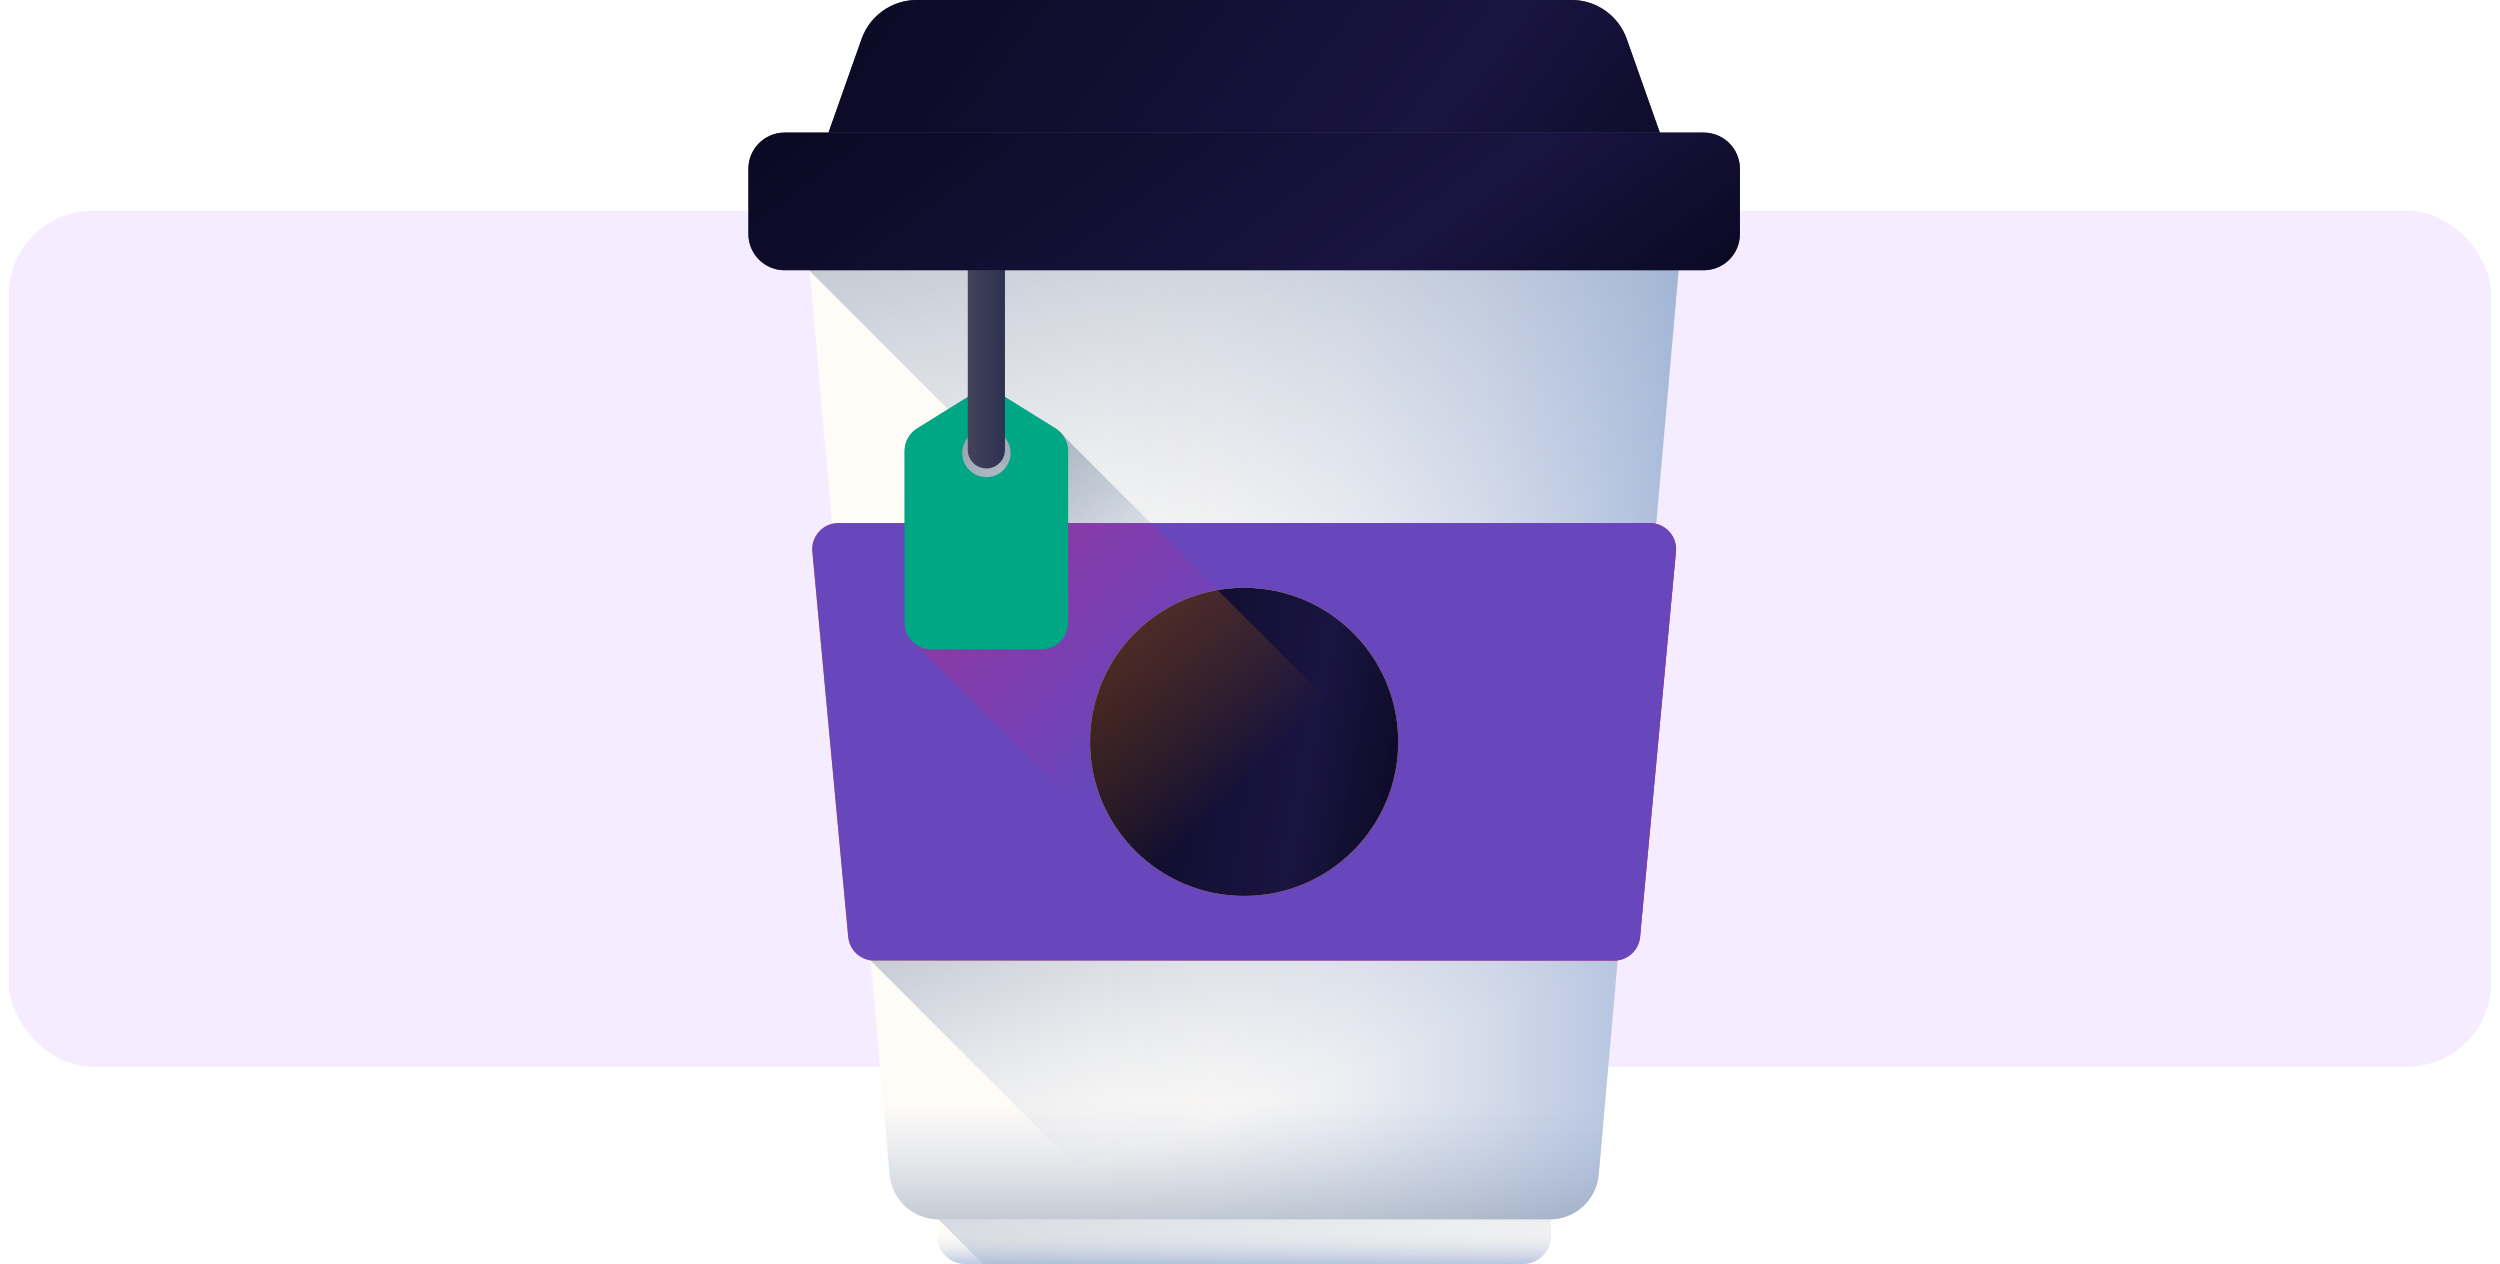 <svg xmlns="http://www.w3.org/2000/svg" width="178" height="90" viewBox="0 0 178 90" fill="none"><rect opacity="0.2" x="0.619" y="15" width="176.762" height="60.952" rx="6" fill="#CDA6FF"></rect><g clip-path="url(#clip0_205_275)"><path d="M108.429 90H68.736C67.627 90 66.727 89.101 66.727 87.99V83.134H110.438V87.99C110.439 89.101 109.539 90 108.429 90Z" fill="url(#paint0_linear_205_275)"></path><path d="M66.727 83.134V86.827L66.814 86.818L69.996 90H108.429C109.538 90 110.438 89.101 110.438 87.99V83.134H66.727Z" fill="url(#paint1_linear_205_275)"></path><path d="M110.351 86.818H66.816C65.006 86.818 63.496 85.435 63.337 83.632L57.182 13.964H119.986L113.831 83.632C113.671 85.435 112.161 86.818 110.351 86.818Z" fill="url(#paint2_linear_205_275)"></path><path d="M120.363 15.62H56.805L61.345 2.776C61.933 1.112 63.506 0 65.27 0H111.897C113.662 0 115.235 1.112 115.823 2.776L120.363 15.62Z" fill="url(#paint3_linear_205_275)"></path><path d="M120.363 15.62H56.805L61.345 2.776C61.933 1.112 63.506 0 65.27 0H111.897C113.662 0 115.235 1.112 115.823 2.776L120.363 15.62Z" fill="url(#paint4_linear_205_275)"></path><path d="M114.493 76.133L119.986 13.964H57.182L57.652 19.292L114.493 76.133Z" fill="url(#paint5_linear_205_275)"></path><path d="M75.697 31.01C75.553 30.809 75.371 30.635 75.155 30.501L71.234 28.065C70.619 27.683 69.841 27.683 69.226 28.065L65.305 30.501C64.746 30.848 64.406 31.459 64.406 32.117V44.333C64.406 44.968 64.718 45.528 65.196 45.873L86.606 67.284C86.952 67.762 87.513 68.073 88.147 68.073H95.989C97.04 68.073 97.892 67.222 97.892 66.171V53.955C97.892 53.344 97.596 52.776 97.107 52.421L75.697 31.01Z" fill="url(#paint6_linear_205_275)"></path><path d="M116.774 66.703L119.328 39.281C119.43 38.188 118.569 37.244 117.471 37.244H59.696C58.598 37.244 57.738 38.188 57.84 39.281L60.394 66.703C60.483 67.662 61.288 68.395 62.251 68.395H114.918C115.88 68.395 116.684 67.662 116.774 66.703Z" fill="url(#paint7_linear_205_275)"></path><path d="M116.774 66.703L119.328 39.281C119.43 38.188 118.569 37.244 117.471 37.244H59.696C58.598 37.244 57.738 38.188 57.84 39.281L60.394 66.703C60.483 67.662 61.288 68.395 62.251 68.395H114.918C115.88 68.395 116.684 67.662 116.774 66.703Z" fill="#6747BB"></path><path d="M64.406 44.332C64.406 44.968 64.718 45.528 65.196 45.873L86.606 67.284C86.952 67.761 87.513 68.073 88.147 68.073H95.989C97.04 68.073 97.892 67.222 97.892 66.171V53.955C97.892 53.344 97.596 52.776 97.107 52.42L81.931 37.244H64.406V44.332Z" fill="url(#paint8_linear_205_275)"></path><path d="M99.552 52.82C99.552 58.879 94.641 63.79 88.583 63.79C82.524 63.79 77.613 58.879 77.613 52.82C77.613 46.761 82.524 41.851 88.583 41.851C94.641 41.851 99.552 46.761 99.552 52.82Z" fill="url(#paint9_linear_205_275)"></path><path d="M99.552 52.82C99.552 58.879 94.641 63.79 88.583 63.79C82.524 63.79 77.613 58.879 77.613 52.82C77.613 46.761 82.524 41.851 88.583 41.851C94.641 41.851 99.552 46.761 99.552 52.82Z" fill="url(#paint10_linear_205_275)"></path><path d="M97.892 58.622V53.955C97.892 53.344 97.596 52.776 97.107 52.421L86.701 42.015C81.54 42.907 77.613 47.403 77.613 52.82C77.613 58.879 82.525 63.79 88.583 63.79C92.51 63.79 95.954 61.725 97.892 58.622Z" fill="url(#paint11_linear_205_275)"></path><path d="M75.155 30.501L71.234 28.065C70.619 27.683 69.841 27.683 69.226 28.065L65.305 30.501C64.746 30.848 64.406 31.459 64.406 32.117V44.333C64.406 45.383 65.258 46.235 66.309 46.235H74.151C75.202 46.235 76.053 45.383 76.053 44.333V32.117C76.053 31.459 75.713 30.848 75.155 30.501ZM70.23 33.971C69.279 33.971 68.509 33.2 68.509 32.25C68.509 31.3 69.279 30.53 70.23 30.53C71.18 30.53 71.95 31.3 71.95 32.25C71.95 33.2 71.18 33.971 70.23 33.971Z" fill="#00A785"></path><path d="M70.229 33.353C69.499 33.353 68.906 32.761 68.906 32.029V18.088C68.906 17.357 69.499 16.765 70.229 16.765C70.961 16.765 71.553 17.357 71.553 18.088V32.029C71.553 32.761 70.961 33.353 70.229 33.353Z" fill="url(#paint12_linear_205_275)"></path><path d="M121.304 19.24H55.862C54.44 19.24 53.287 18.087 53.287 16.665V12.017C53.287 10.595 54.44 9.442 55.862 9.442H121.304C122.726 9.442 123.879 10.595 123.879 12.017V16.665C123.879 18.087 122.726 19.24 121.304 19.24Z" fill="url(#paint13_linear_205_275)"></path><path d="M121.304 19.24H55.862C54.44 19.24 53.287 18.087 53.287 16.665V12.017C53.287 10.595 54.44 9.442 55.862 9.442H121.304C122.726 9.442 123.879 10.595 123.879 12.017V16.665C123.879 18.087 122.726 19.24 121.304 19.24Z" fill="url(#paint14_linear_205_275)"></path><path d="M61.99 68.395L63.336 83.633C63.495 85.436 65.006 86.818 66.816 86.818H110.351C112.161 86.818 113.671 85.436 113.83 83.633L115.176 68.395H61.99Z" fill="url(#paint15_linear_205_275)"></path><path d="M110.351 86.818C112.161 86.818 113.671 85.436 113.83 83.633L115.176 68.395H61.99L80.413 86.818H110.351Z" fill="url(#paint16_linear_205_275)"></path></g><defs><linearGradient id="paint0_linear_205_275" x1="88.583" y1="87.706" x2="88.583" y2="90.496" gradientUnits="userSpaceOnUse"><stop stop-color="#FFFCF8"></stop><stop offset="0.188" stop-color="#FAF8F6"></stop><stop offset="0.404" stop-color="#ECEEF2"></stop><stop offset="0.635" stop-color="#D5DCEA"></stop><stop offset="0.875" stop-color="#B5C4DF"></stop><stop offset="1" stop-color="#A1B5D8"></stop></linearGradient><linearGradient id="paint1_linear_205_275" x1="92.609" y1="100.467" x2="78.792" y2="47.334" gradientUnits="userSpaceOnUse"><stop stop-color="#A1B5D8" stop-opacity="0"></stop><stop offset="0.034" stop-color="#9FB3D5" stop-opacity="0.035"></stop><stop offset="0.452" stop-color="#8898AF" stop-opacity="0.451"></stop><stop offset="0.788" stop-color="#798898" stop-opacity="0.788"></stop><stop offset="1" stop-color="#748290"></stop></linearGradient><linearGradient id="paint2_linear_205_275" x1="78.349" y1="50.391" x2="121.403" y2="50.391" gradientUnits="userSpaceOnUse"><stop stop-color="#FFFCF8"></stop><stop offset="0.188" stop-color="#FAF8F6"></stop><stop offset="0.404" stop-color="#ECEEF2"></stop><stop offset="0.635" stop-color="#D5DCEA"></stop><stop offset="0.875" stop-color="#B5C4DF"></stop><stop offset="1" stop-color="#A1B5D8"></stop></linearGradient><linearGradient id="paint3_linear_205_275" x1="84.535" y1="1.599" x2="87.969" y2="13.49" gradientUnits="userSpaceOnUse"><stop stop-color="#45425A"></stop><stop offset="1" stop-color="#2D3251"></stop></linearGradient><linearGradient id="paint4_linear_205_275" x1="56.805" y1="0" x2="104.823" y2="36.221" gradientUnits="userSpaceOnUse"><stop stop-color="#0A0922"></stop><stop offset="0.688" stop-color="#1A1441"></stop><stop offset="1" stop-color="#0A0922"></stop></linearGradient><linearGradient id="paint5_linear_205_275" x1="94.388" y1="41.467" x2="80.739" y2="-19.411" gradientUnits="userSpaceOnUse"><stop stop-color="#A1B5D8" stop-opacity="0"></stop><stop offset="0.034" stop-color="#9FB3D5" stop-opacity="0.035"></stop><stop offset="0.452" stop-color="#8898AF" stop-opacity="0.451"></stop><stop offset="0.788" stop-color="#798898" stop-opacity="0.788"></stop><stop offset="1" stop-color="#748290"></stop></linearGradient><linearGradient id="paint6_linear_205_275" x1="81.118" y1="49.112" x2="61.127" y2="29.121" gradientUnits="userSpaceOnUse"><stop stop-color="#A1B5D8" stop-opacity="0"></stop><stop offset="0.034" stop-color="#9FB3D5" stop-opacity="0.035"></stop><stop offset="0.452" stop-color="#8898AF" stop-opacity="0.451"></stop><stop offset="0.788" stop-color="#798898" stop-opacity="0.788"></stop><stop offset="1" stop-color="#748290"></stop></linearGradient><linearGradient id="paint7_linear_205_275" x1="67.918" y1="52.82" x2="119.762" y2="52.82" gradientUnits="userSpaceOnUse"><stop stop-color="#FF6E3A"></stop><stop offset="0.16" stop-color="#FF6440"></stop><stop offset="0.427" stop-color="#FF4B52"></stop><stop offset="0.766" stop-color="#FF216E"></stop><stop offset="1" stop-color="#FF0084"></stop></linearGradient><linearGradient id="paint8_linear_205_275" x1="82.646" y1="50.642" x2="46.038" y2="14.034" gradientUnits="userSpaceOnUse"><stop stop-color="#FF0084" stop-opacity="0"></stop><stop offset="0.074" stop-color="#F4087E" stop-opacity="0.075"></stop><stop offset="0.335" stop-color="#D2216B" stop-opacity="0.333"></stop><stop offset="0.583" stop-color="#BA335E" stop-opacity="0.584"></stop><stop offset="0.811" stop-color="#AB3D56" stop-opacity="0.812"></stop><stop offset="1" stop-color="#A64153"></stop></linearGradient><linearGradient id="paint9_linear_205_275" x1="77.697" y1="41.934" x2="96.227" y2="60.464" gradientUnits="userSpaceOnUse"><stop stop-color="#FFD459"></stop><stop offset="0.23" stop-color="#FFD355"></stop><stop offset="0.436" stop-color="#FFCF4A"></stop><stop offset="0.634" stop-color="#FFC838"></stop><stop offset="0.825" stop-color="#FFBF1F"></stop><stop offset="1" stop-color="#FFB400"></stop></linearGradient><linearGradient id="paint10_linear_205_275" x1="77.613" y1="41.851" x2="102.755" y2="46.511" gradientUnits="userSpaceOnUse"><stop stop-color="#0A0922"></stop><stop offset="0.688" stop-color="#1A1441"></stop><stop offset="1" stop-color="#0A0922"></stop></linearGradient><linearGradient id="paint11_linear_205_275" x1="88.357" y1="55.873" x2="60.905" y2="28.421" gradientUnits="userSpaceOnUse"><stop stop-color="#E58200" stop-opacity="0"></stop><stop offset="0.04" stop-color="#E27F04" stop-opacity="0.039"></stop><stop offset="0.467" stop-color="#C15D2F" stop-opacity="0.467"></stop><stop offset="0.802" stop-color="#AD4949" stop-opacity="0.8"></stop><stop offset="1" stop-color="#A64153"></stop></linearGradient><linearGradient id="paint12_linear_205_275" x1="68.906" y1="25.059" x2="71.553" y2="25.059" gradientUnits="userSpaceOnUse"><stop stop-color="#45425A"></stop><stop offset="1" stop-color="#2D3251"></stop></linearGradient><linearGradient id="paint13_linear_205_275" x1="87.642" y1="11.082" x2="92.54" y2="28.04" gradientUnits="userSpaceOnUse"><stop stop-color="#45425A"></stop><stop offset="1" stop-color="#2D3251"></stop></linearGradient><linearGradient id="paint14_linear_205_275" x1="53.287" y1="9.442" x2="83.345" y2="49.589" gradientUnits="userSpaceOnUse"><stop stop-color="#0A0922"></stop><stop offset="0.688" stop-color="#1A1441"></stop><stop offset="1" stop-color="#0A0922"></stop></linearGradient><linearGradient id="paint15_linear_205_275" x1="88.583" y1="78.471" x2="88.583" y2="95.544" gradientUnits="userSpaceOnUse"><stop stop-color="#A1B5D8" stop-opacity="0"></stop><stop offset="0.034" stop-color="#9FB3D5" stop-opacity="0.035"></stop><stop offset="0.452" stop-color="#8898AF" stop-opacity="0.451"></stop><stop offset="0.788" stop-color="#798898" stop-opacity="0.788"></stop><stop offset="1" stop-color="#748290"></stop></linearGradient><linearGradient id="paint16_linear_205_275" x1="91.969" y1="77.737" x2="78.322" y2="40.09" gradientUnits="userSpaceOnUse"><stop stop-color="#A1B5D8" stop-opacity="0"></stop><stop offset="0.034" stop-color="#9FB3D5" stop-opacity="0.035"></stop><stop offset="0.452" stop-color="#8898AF" stop-opacity="0.451"></stop><stop offset="0.788" stop-color="#798898" stop-opacity="0.788"></stop><stop offset="1" stop-color="#748290"></stop></linearGradient><clipPath id="clip0_205_275"><rect width="90" height="90" fill="white" transform="translate(43.619)"></rect></clipPath></defs></svg>